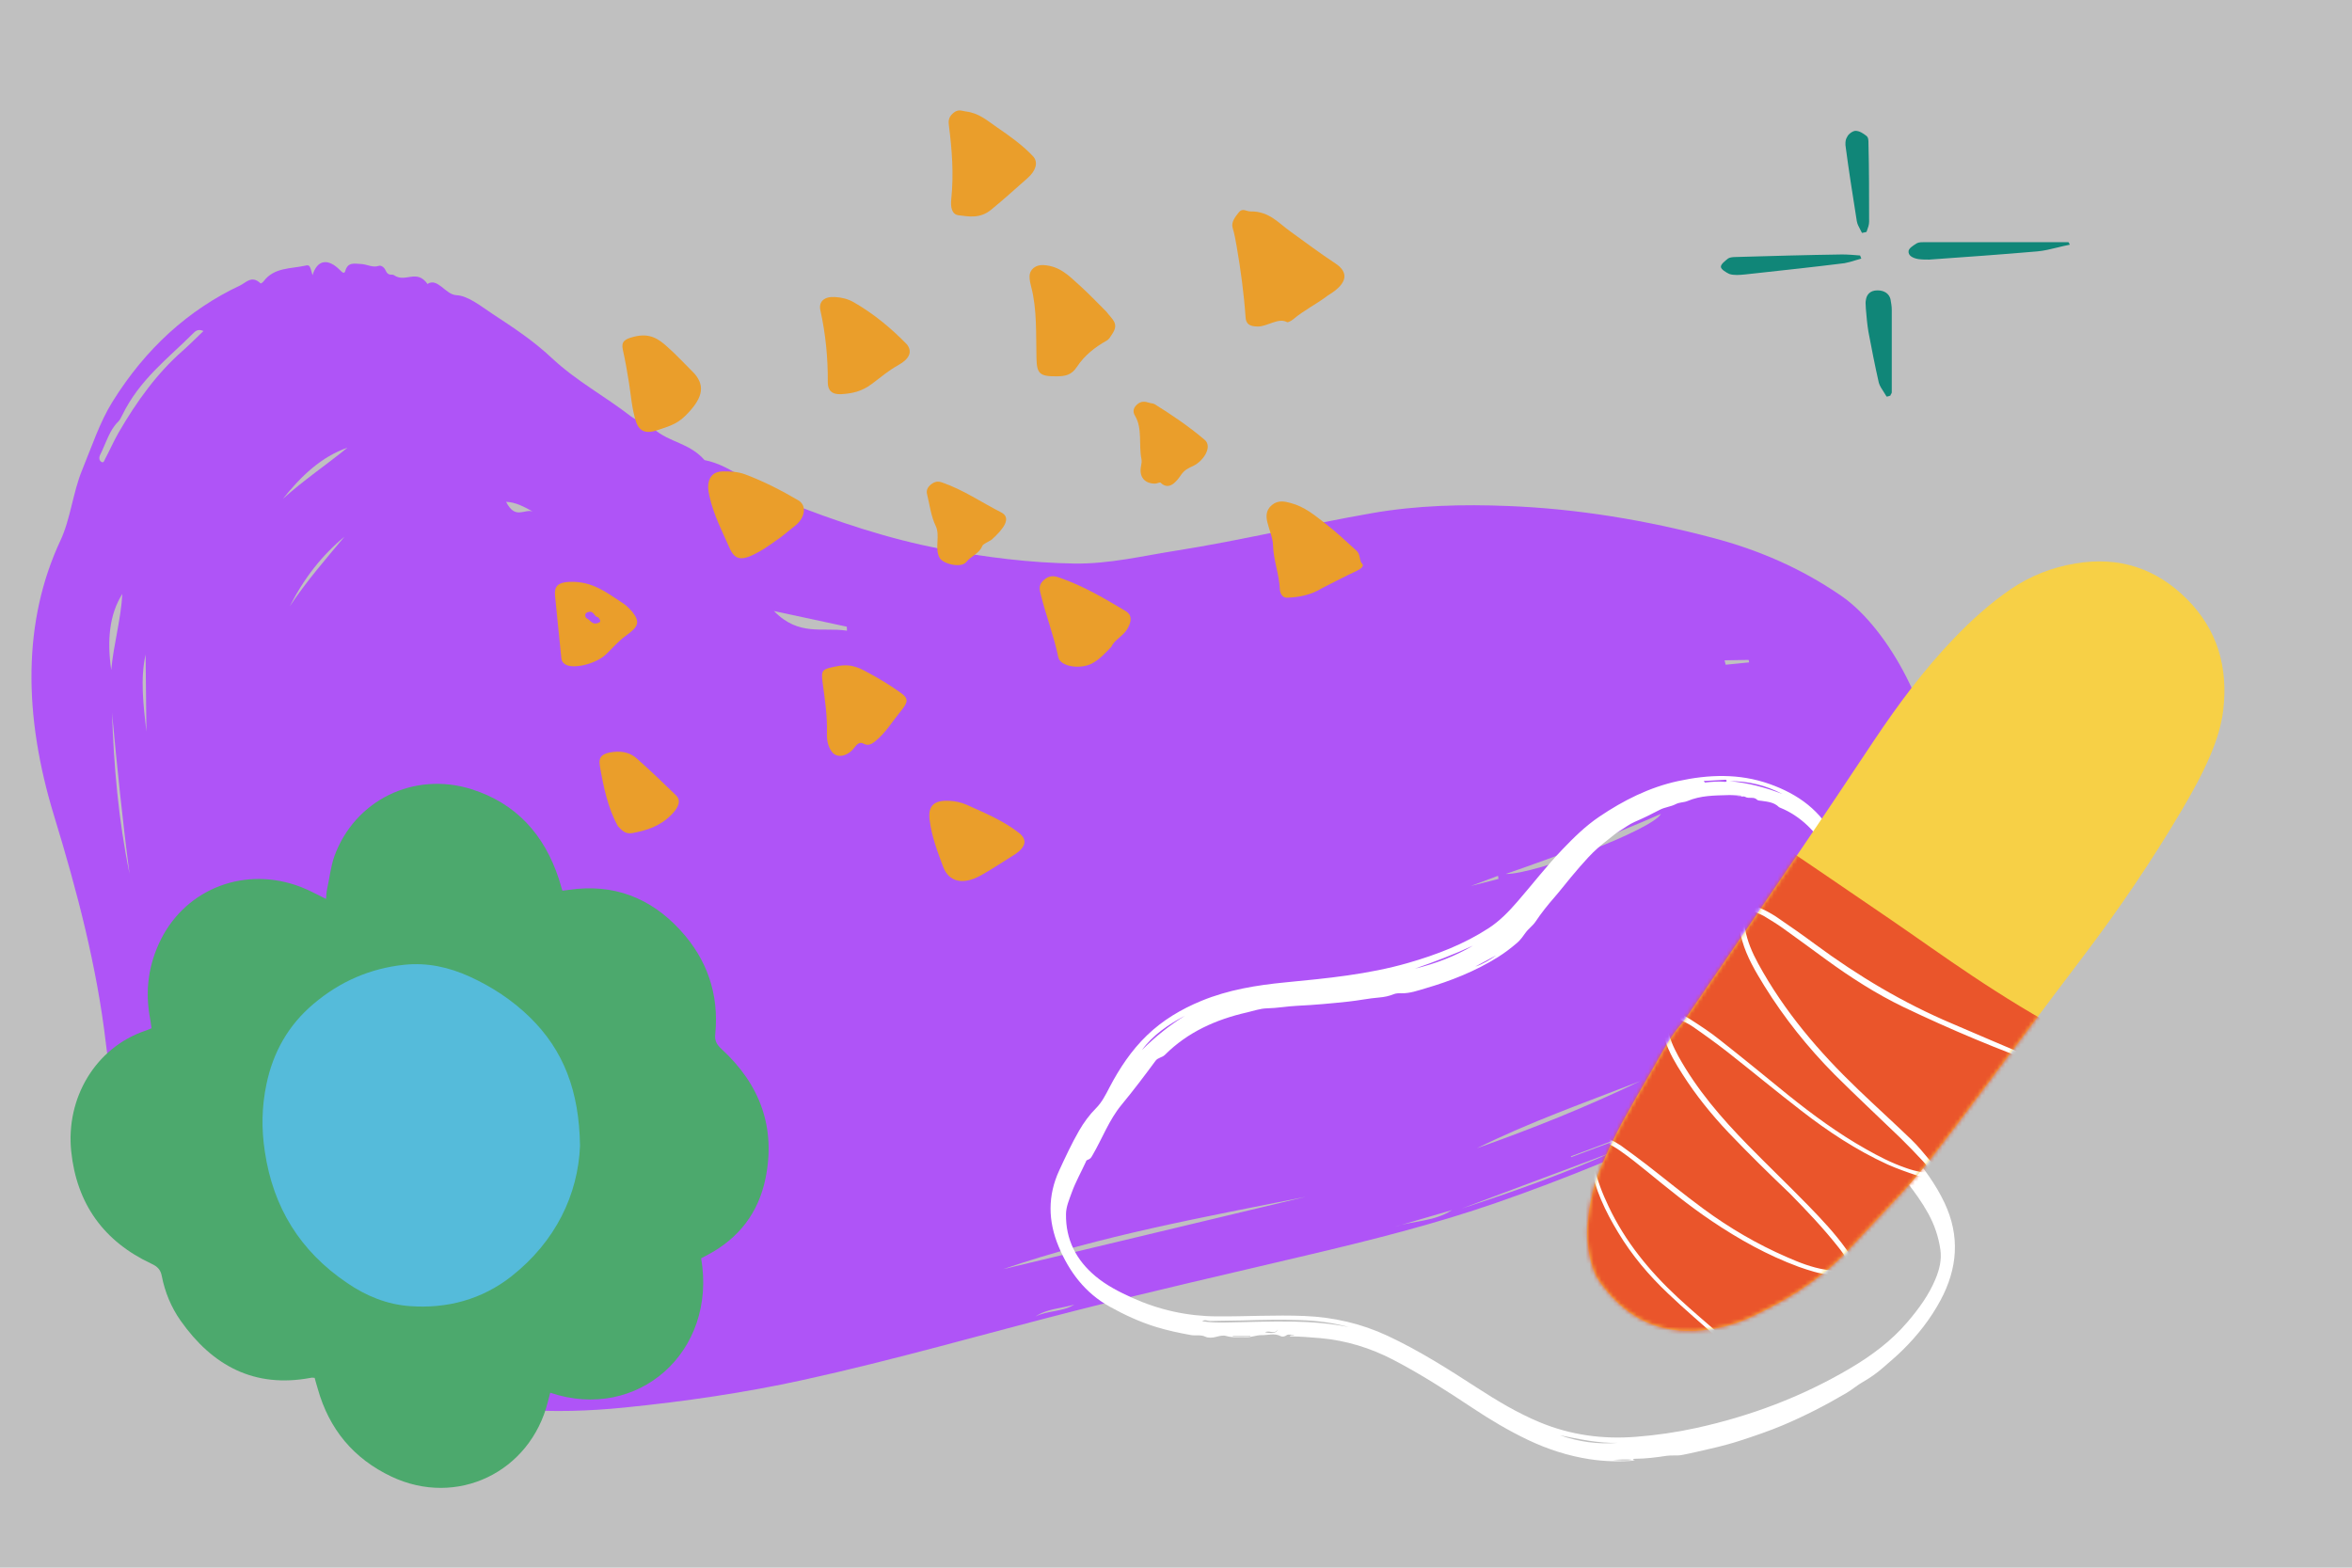 <svg width="600" height="400" viewBox="0 0 600 400" fill="none" xmlns="http://www.w3.org/2000/svg">
<rect width="600" height="400" fill="#C0C0C0"/>
<path fill-rule="evenodd" clip-rule="evenodd" d="M42.258 260.42C42.93 263.447 43.09 266.541 44.567 269.465C43.966 266.428 44.052 263.301 42.258 260.42V260.42ZM68.236 244.908C68.029 244.68 67.823 244.455 67.615 244.228C66.701 245.99 65.34 247.307 65.279 249.936C66.264 248.26 67.25 246.583 68.236 244.908V244.908ZM446.216 169.01C446.171 168.799 446.125 168.589 446.081 168.378C444.038 168.414 441.994 168.447 439.95 168.482C440.04 168.858 440.127 169.234 440.215 169.61C442.216 169.41 444.216 169.209 446.216 169.01V169.01ZM382.273 224.26C382.229 223.995 382.184 223.731 382.14 223.466L375.188 226.067C377.991 225.352 380.132 224.807 382.273 224.26V224.26ZM423.905 289.072C423.886 288.964 423.869 288.856 423.85 288.749L414.232 292.348C414.272 292.447 414.312 292.546 414.353 292.647L423.905 289.072ZM400.738 295.042L400.817 295.253L411.269 291.342C411.243 291.271 411.217 291.202 411.189 291.131L400.738 295.042ZM274.067 332.852C270.75 333.884 267.089 333.879 264.11 335.938C267.233 334.313 271.049 334.792 274.067 332.852V332.852ZM129.098 128.043C131.441 132.644 133.689 129.818 135.867 130.492C133.722 129.335 131.586 128.123 129.098 128.043V128.043ZM355.766 313.025C360.361 311.447 365.718 311.8 370.401 308.759C365.222 310.268 360.494 311.646 355.766 313.025V313.025ZM453.443 247.247C455.829 245.774 457.852 243.895 459.217 241.129C457.017 242.817 454.239 243.696 453.443 247.247V247.247ZM131.965 342.294C135.87 342.809 139.689 342.85 143.357 342.045C139.443 341.473 135.473 340.593 131.965 342.294V342.294ZM37.144 166.994C35.747 173.188 36.577 179.949 37.349 186.694C37.281 180.127 37.213 173.561 37.144 166.994V166.994ZM87.892 136.924C82.24 141.572 77.572 147.487 73.914 154.709C78.186 148.28 83.088 142.665 87.892 136.924V136.924ZM72.357 247.055C71.359 244.687 70.52 244.971 69.862 245.589C68.074 247.263 66.997 249.771 65.717 252.036C65.423 252.557 65.491 253.377 65.981 253.884C66.539 254.461 66.949 253.931 67.294 253.54C68.747 251.88 70.18 250.191 71.637 248.538C72.139 247.97 72.497 247.372 72.357 247.055V247.055ZM72.167 127.284C77.439 122.526 83.203 118.659 88.641 114.228C81.973 116.54 76.803 121.469 72.167 127.284V127.284ZM411.543 293.89L372.899 308.351C385.999 304.109 398.945 299.463 411.543 293.89V293.89ZM97.713 337.294C90.805 334.103 84.055 329.409 76.949 327.458C83.679 332.025 90.594 335.264 97.713 337.294V337.294ZM33.046 222.974C31.241 209.214 29.852 195.514 28.575 181.824C29.036 195.447 30.204 209.138 33.046 222.974V222.974ZM28.375 170.936C29 164.299 30.812 158.258 31.214 151.531C27.868 156.808 27.285 163.466 28.375 170.936V170.936ZM216.064 160.93C216.052 160.588 216.039 160.247 216.027 159.905L197.439 155.904C203.828 162.483 209.881 159.939 216.064 160.93V160.93ZM418.446 275.834C404.435 281.296 390.238 286.28 376.72 292.994C390.903 287.974 404.866 282.391 418.446 275.834V275.834ZM384.125 222.992C391.795 223.147 421.877 211.448 423.693 207.68C410.622 213.427 397.439 218.38 384.125 222.992V222.992ZM51.901 84.463C50.518 83.808 49.807 84.524 49.284 85.047C42.837 91.501 35.566 96.848 31.132 106.043C30.846 106.639 30.52 107.239 30.093 107.653C27.896 109.792 26.984 113.214 25.53 116.092C25.298 116.552 25.169 117.437 25.86 117.854C26.499 118.239 26.622 117.438 26.891 116.943C28.044 114.812 29.018 112.521 30.229 110.424C34.868 102.399 40.105 95.197 46.574 89.526C48.339 87.977 50.008 86.27 51.901 84.463V84.463ZM333.053 305.37C307.038 310.571 280.869 315.271 255.884 323.836C281.606 317.68 307.329 311.524 333.053 305.37V305.37ZM79.733 70.211C80.939 66.2 83.73 65.842 86.809 68.996C87.36 69.561 87.852 69.936 88.077 69.15C88.757 66.785 90.392 67.287 92.127 67.362C93.599 67.427 95.137 68.367 96.563 67.848C97.192 67.62 97.988 68.115 98.431 69.122C99.036 70.5 100.021 69.869 100.498 70.206C103.424 72.272 106.241 68.506 109.059 72.456C111.623 70.742 113.667 75.189 116.392 75.31C119.456 75.446 122.733 78.19 125.843 80.224C130.922 83.547 136.033 86.924 140.705 91.298C147.114 97.299 154.206 101.002 160.852 106.166C162.664 107.575 164.898 107.827 166.764 109.433C170.888 112.986 175.836 112.952 179.741 117.403C186.782 118.71 193.013 125 199.857 127.72C213.248 133.042 226.625 137.512 240.077 140.053C251.497 142.21 262.833 143.614 274.032 143.789C282.921 143.927 291.314 141.874 299.864 140.529C316.748 137.871 333.256 133.852 350.063 130.923C361.427 128.941 373.116 128.634 384.997 129.119C402.265 129.824 419.667 132.648 437.194 137.303C448.217 140.23 459.105 144.745 469.684 152.012C482.069 160.522 493.748 183.199 493.184 198.374C492.964 204.292 492.086 209.906 490.174 214.902C489.261 217.283 488.518 219.822 487.834 222.309C486.424 227.43 483.942 231.576 482.194 236.366C481.821 237.386 481.493 238.751 480.177 238.539C479.763 238.474 479.573 238.697 479.468 239.148C476.955 250.037 470.845 257.151 464.626 264.008C455.597 273.966 444.592 280.306 433.133 285.78C416.375 293.786 399.23 300.807 381.726 306.889C365.982 312.362 349.763 316.418 333.484 320.259C313.748 324.916 293.97 329.43 274.334 334.421C251.183 340.307 228.274 346.972 204.884 352.098C189.949 355.373 174.736 357.58 159.379 359.129C141.19 360.965 122.588 360.322 103.466 353.85C88.132 348.66 73.221 340.286 59.618 327.691C42.556 311.896 30.001 291.762 27.036 266.411C24.718 246.59 19.706 227.486 13.779 208.102C5.925 182.41 5.784 158.486 15.432 137.88C17.974 132.45 18.613 125.618 20.932 119.984C23.378 114.042 25.43 107.751 28.68 102.53C37.179 88.87 48.111 79.02 61.293 72.815C62.735 72.138 64.2 70.157 66.44 72.279C66.571 72.405 67.046 72.038 67.253 71.766C69.952 68.192 74.149 68.609 77.87 67.784C78.98 67.538 79.023 67.683 79.733 70.211V70.211Z" fill="#AE52F7" fill-opacity="0.98"/>
<path fill-rule="evenodd" clip-rule="evenodd" d="M474.533 58.533C474.691 58.825 474.851 59.121 474.996 59.429C475.214 59.372 475.399 59.34 475.567 59.311C475.781 59.273 475.967 59.241 476.152 59.168C476.189 59.065 476.227 58.963 476.263 58.863C476.553 58.073 476.813 57.363 476.813 56.55C476.813 49.875 476.813 43.199 476.648 36.524C476.648 35.87 476.648 35.084 476.152 34.692C475.327 34.037 474.336 33.383 473.345 33.383C472.685 33.383 471.529 34.168 471.199 34.953C470.703 35.739 470.703 36.786 470.868 37.702C471.611 43.355 472.488 48.903 473.378 54.535C473.477 55.162 473.576 55.79 473.675 56.419C473.792 57.158 474.155 57.832 474.533 58.533ZM524.821 63.157C525.869 62.9 526.922 62.641 528 62.44C528 62.309 527.835 62.047 527.67 61.785L527.67 61.785H491.013C490.353 61.785 489.527 61.785 489.032 62.047C488.956 62.095 488.877 62.144 488.797 62.194C488.002 62.692 487.035 63.297 486.885 64.01C486.72 65.188 487.876 65.843 489.362 66.105C490.353 66.236 491.178 66.236 492.169 66.236L492.169 66.236C501.416 65.581 510.662 64.927 519.744 64.141C521.473 63.98 523.14 63.571 524.821 63.157ZM480.537 100.005C480.794 100.397 481.051 100.79 481.271 101.183C481.601 101.183 481.931 101.052 482.261 100.921L482.261 100.921C482.261 100.79 482.344 100.659 482.427 100.528C482.509 100.397 482.592 100.266 482.592 100.136V79.063C482.592 78.146 482.427 77.23 482.261 76.314C481.931 75.005 480.775 74.089 478.959 74.089C476.978 74.089 476.152 75.267 475.987 76.576C475.878 77.094 475.913 77.556 475.949 78.035C475.968 78.282 475.987 78.534 475.987 78.801C476.152 80.764 476.317 82.727 476.647 84.691C477.473 89.01 478.299 93.329 479.289 97.649C479.509 98.434 480.023 99.219 480.537 100.005ZM473.243 66.441L473.242 66.441L473.242 66.441C472.351 66.716 471.478 66.986 470.538 67.152C463.022 68.086 455.375 68.916 447.831 69.736L447.831 69.736L447.815 69.737C446.912 69.835 446.01 69.933 445.109 70.031C443.788 70.162 442.302 70.293 441.147 69.9C440.321 69.508 439 68.722 439 68.068C439 67.413 439.991 66.628 440.816 65.974C441.147 65.712 441.972 65.581 442.633 65.581C451.714 65.319 460.796 65.058 469.878 64.927C471.364 64.927 473.015 65.058 474.501 65.188C474.583 65.319 474.625 65.45 474.666 65.581C474.707 65.712 474.749 65.843 474.831 65.974C474.285 66.118 473.761 66.28 473.243 66.441Z" fill="#108678"/>
<path d="M178.865 321.06C182.965 344.96 162.665 362.86 140.365 355.36C140.165 356.16 139.965 356.86 139.765 357.66C135.265 375.66 116.565 384.66 99.865 376.76C90.165 372.16 83.965 364.66 81.065 354.36C80.765 353.46 80.565 352.56 80.265 351.56C79.865 351.56 79.565 351.46 79.265 351.56C64.865 354.26 54.165 348.46 46.065 336.96C43.665 333.56 42.065 329.66 41.265 325.56C40.965 323.96 40.165 323.16 38.665 322.46C26.465 316.76 19.565 307.16 18.165 293.76C16.765 280.16 24.365 267.26 37.165 262.96C37.565 262.86 38.065 262.56 38.665 262.36C38.565 261.46 38.365 260.56 38.265 259.76C36.965 252.76 37.865 246.06 41.065 239.66C47.665 226.56 62.765 220.86 76.865 226.36C78.965 227.16 80.865 228.26 83.165 229.36C83.265 228.46 83.265 227.56 83.465 226.76C84.065 224.06 84.365 221.16 85.265 218.56C90.465 204.16 105.565 196.76 120.265 201.36C131.665 204.96 138.865 212.96 142.565 224.26C142.865 225.26 143.165 226.26 143.465 227.26C144.065 227.16 144.565 227.16 145.065 227.06C156.465 225.36 165.965 229.06 173.565 237.36C180.365 244.76 183.465 253.66 182.465 263.86C182.265 265.56 182.865 266.56 184.065 267.66C193.865 276.66 197.965 287.66 195.265 300.76C193.465 309.46 188.465 315.96 180.565 320.16C179.965 320.46 179.465 320.76 178.865 321.06ZM118.865 318.06C119.765 312.96 121.565 308.56 124.465 304.66C127.465 300.66 131.265 297.76 135.765 295.76C135.765 295.06 135.665 294.56 135.665 294.16C135.565 291.26 135.365 288.46 135.565 285.56C135.665 284.16 135.365 283.36 134.365 282.46C128.665 277.76 124.965 271.66 122.965 264.56C122.765 263.96 122.565 263.36 122.365 262.76C118.165 263.46 114.165 263.76 110.065 262.96C106.065 262.16 102.465 260.26 98.665 258.26C97.765 272.36 91.265 282.16 77.765 286.86C78.265 288.56 77.865 290.16 79.965 291.06C90.865 295.56 97.465 303.76 100.465 315.16C100.665 315.76 100.865 316.36 101.165 317.06C107.065 315.66 112.765 315.96 118.865 318.06Z" fill="#4CA96D"/>
<path d="M147.965 292.36C147.465 304.76 141.765 316.76 130.465 325.66C122.965 331.56 114.065 333.96 104.565 333.26C98.765 332.86 93.365 330.66 88.565 327.36C76.565 319.26 69.665 308.06 67.565 293.86C66.665 288.06 66.765 282.36 67.965 276.66C69.665 268.46 73.565 261.56 79.965 256.16C86.665 250.46 94.465 247.06 103.165 246.16C108.965 245.56 114.465 246.76 119.765 249.16C125.465 251.76 130.665 255.16 135.165 259.56C143.765 267.96 147.765 278.36 147.965 292.36Z" fill="#55BBDA"/>
<path fill-rule="evenodd" clip-rule="evenodd" d="M318.936 340.975C318.944 340.929 318.953 340.881 318.961 340.835H314.507C314.507 340.881 314.507 340.929 314.508 340.975H318.936ZM322.711 339.949C324.706 340.305 325.657 340.122 325.997 339.186C325.088 340.653 323.861 339.28 322.711 339.949V339.949ZM376.345 246.633C378.322 245.968 380.068 244.933 381.72 243.729C379.929 244.697 378.137 245.665 376.345 246.633V246.633ZM434.624 199.268C434.861 199.558 434.914 199.669 434.953 199.664C436.672 199.47 438.391 199.325 440.122 199.496C440.278 199.511 440.434 199.454 440.461 199.277C440.5 199.02 440.297 198.95 440.112 198.96C438.345 199.051 436.578 199.156 434.624 199.268V199.268ZM412.674 368.147C407.652 368.287 402.796 367.177 397.921 366.204C402.702 367.876 407.613 368.581 412.674 368.147V368.147ZM302.322 259.139C298.114 261.395 294.177 263.999 291.302 267.925C294.646 264.583 298.304 261.638 302.322 259.139V259.139ZM360.939 247.153C366.164 245.904 371.132 244.006 375.773 241.28C370.937 243.513 365.967 245.405 360.939 247.153V247.153ZM441.25 199.311C445.892 199.742 450.361 200.907 454.703 202.597C450.498 200.379 446.018 199.269 441.25 199.311V199.311ZM344.092 338.611C340.06 337.495 335.948 336.961 331.784 336.832C326.795 336.677 321.807 336.768 316.819 336.915C314.125 336.994 311.428 336.963 308.735 337.049C308.079 337.07 307.395 336.565 306.678 337.118C308.612 337.429 310.49 337.463 312.348 337.438C318.271 337.359 324.192 337.086 330.116 337.212C334.807 337.312 339.482 337.679 344.092 338.611V338.611ZM444.188 203.174C444.174 203.122 444.16 203.069 444.146 203.017C443.061 202.964 441.974 202.84 440.891 202.871C437.363 202.973 433.836 202.953 430.465 204.389C429.581 204.765 428.443 204.673 427.5 205.172C426.209 205.856 424.728 205.928 423.386 206.636C421.318 207.727 419.198 208.767 417.041 209.691C415.612 210.304 414.417 211.259 413.111 212.042C412.095 212.651 411.186 213.494 410.235 214.22C408.45 215.583 406.764 217.05 405.25 218.676C403.714 220.326 402.238 222.047 400.79 223.784C399.36 225.498 398.001 227.276 396.534 228.957C394.807 230.935 393.168 232.985 391.721 235.156C390.998 236.241 389.931 236.934 389.174 237.986C388.548 238.855 387.884 239.829 387.016 240.571C385.47 241.893 383.862 243.129 382.138 244.206C376.378 247.804 370.129 250.285 363.637 252.176C361.637 252.759 359.653 253.49 357.506 253.433C356.845 253.415 356.121 253.428 355.527 253.673C354.334 254.162 353.094 254.412 351.843 254.513C349.185 254.725 346.581 255.288 343.929 255.565C339.633 256.016 335.337 256.428 331.025 256.624C328.402 256.743 325.822 257.229 323.186 257.282C321.499 257.316 319.822 257.93 318.146 258.311C310.224 260.11 303.01 263.322 297.184 269.137C296.445 269.874 295.397 269.825 294.772 270.673C291.965 274.489 289.105 278.266 286.086 281.923C282.914 285.765 281.205 290.468 278.724 294.718C278.219 295.583 278.256 295.599 277.221 296.056C277.116 296.102 277.075 296.303 277.013 296.437C275.787 299.1 274.332 301.661 273.347 304.432C272.73 306.166 271.967 307.875 271.939 309.755C271.84 316.303 274.547 321.548 279.51 325.675C282.309 328.002 285.535 329.645 288.834 331.138C295.677 334.235 302.854 335.824 310.367 335.88C317.846 335.935 325.317 335.463 332.804 335.778C340.205 336.09 347.231 337.692 353.935 340.818C361.974 344.569 369.431 349.314 376.852 354.127C381.94 357.426 387.137 360.538 392.75 362.879C400.644 366.172 408.869 367.273 417.379 366.603C422.527 366.198 427.628 365.469 432.658 364.367C446.455 361.343 459.543 356.437 471.747 349.262C477.314 345.989 482.457 342.205 486.664 337.248C489.5 333.906 492.08 330.4 493.761 326.311C494.747 323.912 495.375 321.447 494.992 318.827C494.519 315.594 493.495 312.533 491.921 309.672C488.737 303.883 484.306 299.042 480.026 294.083C475.828 289.22 471.726 284.316 469.35 278.182C467.976 274.637 467.062 271.028 466.743 267.282C465.924 257.689 466.561 248.107 467.14 238.529C467.407 234.104 468.061 229.697 467.729 225.244C467.506 222.259 466.978 219.35 465.616 216.647C463.554 212.553 459.463 208.253 454.175 206.11C454.037 206.054 453.881 206.003 453.78 205.903C452.564 204.699 450.97 204.573 449.409 204.339C449.004 204.278 448.469 204.299 448.229 204.054C447.369 203.171 446.179 203.896 445.192 203.319C444.758 203.065 443.747 203.384 442.99 203.258C443.39 203.23 443.789 203.202 444.188 203.174V203.174ZM416.504 372.515C416.717 372.564 416.93 372.614 417.144 372.663C413.235 372.991 409.343 372.911 405.48 372.315C399.985 371.467 394.746 369.766 389.732 367.372C384.835 365.034 380.191 362.26 375.673 359.262C369.085 354.89 362.446 350.603 355.416 346.953C349.57 343.917 343.405 342.022 336.838 341.432C334.256 341.2 331.674 341.012 329.017 340.974C329.314 340.489 329.732 340.876 330.204 340.603C329.427 340.603 328.659 340.374 328.266 340.659C327.723 341.054 327.116 341.137 326.736 340.934C325.108 340.069 323.437 340.716 321.801 340.673C320.504 340.639 319.249 341.255 317.907 341.184C316.202 341.092 314.504 341.398 312.784 340.876C312.015 340.642 311.037 340.887 310.141 341.129C309.314 341.351 308.239 341.425 307.512 341.073C306.288 340.48 305.047 340.869 303.826 340.648C300.829 340.108 297.87 339.484 294.962 338.592C290.813 337.318 286.9 335.515 283.111 333.41C276.831 329.922 272.777 324.548 270.061 318.06C267.34 311.56 267.229 305.06 270.233 298.584C271.815 295.175 273.393 291.763 275.271 288.505C276.475 286.418 277.895 284.47 279.598 282.761C281.115 281.239 282.04 279.353 283.01 277.497C285.57 272.602 288.591 268.041 292.583 264.185C296.616 260.289 301.353 257.477 306.507 255.359C313.361 252.543 320.575 251.368 327.909 250.656C338.461 249.632 349.028 248.634 359.275 245.676C366.496 243.592 373.472 240.928 379.81 236.79C382.613 234.959 384.893 232.584 387.077 230.073C390.925 225.647 394.504 220.988 398.563 216.746C401.479 213.699 404.486 210.741 407.999 208.37C414.156 204.215 420.727 200.898 428.019 199.307C435.834 197.602 443.666 197.298 451.369 200.022C458.701 202.615 464.662 206.88 468.073 214.097C469.939 218.044 470.529 222.304 470.551 226.626C470.592 234.565 469.834 242.483 469.903 250.425C469.949 255.806 469.784 261.193 470.632 266.535C471.669 273.063 474.576 278.711 478.708 283.802C481.484 287.224 484.415 290.512 487.255 293.879C490.66 297.918 493.806 302.135 496.071 306.948C500.05 315.406 499.377 323.671 495.032 331.769C492.488 336.511 489.21 340.685 485.375 344.468C483.751 346.07 482.015 347.536 480.304 349.02C478.755 350.364 477.057 351.571 475.238 352.602C473.798 353.418 472.537 354.536 471.09 355.39C465.843 358.484 460.45 361.268 454.834 363.64C451.473 365.06 448.025 366.232 444.573 367.374C441.812 368.288 438.994 369.041 436.136 369.683C433.779 370.211 431.418 370.807 429.04 371.249C427.764 371.486 426.422 371.257 425.105 371.459C422.484 371.86 419.85 372.195 417.189 372.207C416.922 372.209 416.655 372.231 416.516 372.521C414.829 372.203 413.151 372.46 411.47 372.506C413.149 372.658 414.828 372.727 416.504 372.515V372.515Z" fill="white"/>
<path d="M447.611 335.626C443.127 337.873 437.813 339.343 432.213 339.587C421.79 339.992 413.961 335.346 408.067 327.036C406.858 325.279 406.131 323.235 405.654 321.144C404.993 318.052 404.691 315 405.028 311.859C405.539 307.011 406.49 302.234 408.398 297.767C410.036 293.899 411.837 290.091 413.828 286.402C417.092 280.434 420.603 274.559 423.95 268.622C425.459 265.966 427.051 263.34 429.129 261.036C429.359 260.795 429.564 260.498 429.769 260.201C439.482 246.001 449.196 231.802 458.884 217.546C465.322 208.096 471.652 198.56 477.952 189.106C484.134 179.841 490.747 170.923 498.491 162.847C502.867 158.274 507.591 154.018 512.817 150.415C517.9 146.945 523.433 144.763 529.505 143.762C540.562 141.914 550.054 144.987 557.955 152.926C565.749 160.778 568.413 170.357 567.156 181.179C566.676 185.198 565.397 189.107 563.821 192.812C561.789 197.606 559.241 202.161 556.641 206.603C548.965 219.603 540.505 232.078 531.37 244.114C521.42 257.199 511.661 270.402 501.793 283.518C496.409 290.654 491.133 297.877 485.047 304.519C480.779 309.179 476.377 313.696 472.052 318.381C465.332 325.719 457.106 331.096 447.611 335.626Z" fill="#F7D046"/>
<mask id="mask0_299_56" style="mask-type:alpha" maskUnits="userSpaceOnUse" x="404" y="143" width="164" height="197">
<path d="M447.611 335.626C443.127 337.873 437.813 339.343 432.213 339.587C421.79 339.992 413.961 335.346 408.067 327.036C406.858 325.279 406.131 323.235 405.654 321.144C404.993 318.052 404.691 315 405.028 311.859C405.539 307.011 406.49 302.234 408.398 297.767C410.036 293.899 411.837 290.091 413.828 286.402C417.092 280.434 420.603 274.559 423.95 268.622C425.459 265.966 427.051 263.34 429.129 261.036C429.359 260.795 429.564 260.498 429.769 260.201C439.482 246.001 449.196 231.802 458.884 217.546C465.322 208.096 471.652 198.56 477.952 189.106C484.134 179.841 490.747 170.923 498.491 162.847C502.867 158.274 507.591 154.018 512.817 150.415C517.9 146.945 523.433 144.763 529.505 143.762C540.562 141.914 550.054 144.987 557.955 152.926C565.749 160.778 568.413 170.357 567.156 181.179C566.676 185.198 565.397 189.107 563.821 192.812C561.789 197.606 559.241 202.161 556.641 206.603C548.965 219.603 540.505 232.078 531.37 244.114C521.42 257.199 511.661 270.402 501.793 283.518C496.409 290.654 491.133 297.877 485.047 304.519C480.779 309.179 476.377 313.696 472.052 318.381C465.332 325.719 457.106 331.096 447.611 335.626Z" fill="black"/>
</mask>
<g mask="url(#mask0_299_56)">
<path d="M387.847 338.579C382.244 325.658 380.84 313.391 383.789 300.71C385.786 292.17 388.613 283.894 392.468 276.006C400.373 259.569 408.59 243.346 417.433 227.409C420.268 222.267 423.329 217.307 426.305 212.315C427.375 210.615 428.557 209.006 429.826 207.43C430.55 206.53 431.441 205.838 432.386 205.265C434.041 204.226 435.87 204.035 437.754 204.745C438.696 205.1 439.548 205.568 440.367 206.121C442.264 207.325 444.043 208.582 445.907 209.872C458.118 218.142 470.328 226.412 482.506 234.768C489.316 239.438 496.062 244.279 502.99 248.895C511.048 254.279 519.319 259.353 527.866 263.944C528.15 264.1 528.434 264.256 528.718 264.412C530.871 265.712 531.597 267.307 531.107 269.812C530.96 270.734 530.669 271.652 530.409 272.483C527.469 282.379 523.249 291.646 517.433 300.215C510.004 311.158 502.463 322.01 493.989 332.217C485.392 342.623 475.68 351.825 464.601 359.583C458.853 363.628 452.728 366.846 445.764 368.379C444.482 368.678 443.258 368.951 441.927 368.987C420.861 370.242 403.755 363.062 391.614 345.134C390.046 342.782 388.776 340.152 387.847 338.579Z" fill="#EA552B"/>
<mask id="mask1_299_56" style="mask-type:alpha" maskUnits="userSpaceOnUse" x="382" y="204" width="150" height="166">
<path d="M387.847 338.579C382.244 325.658 380.84 313.391 383.789 300.71C385.786 292.17 388.613 283.894 392.468 276.006C400.373 259.569 408.59 243.346 417.433 227.409C420.268 222.267 423.329 217.307 426.305 212.315C427.375 210.615 428.557 209.006 429.826 207.43C430.55 206.53 431.441 205.838 432.386 205.265C434.041 204.226 435.87 204.035 437.754 204.745C438.696 205.1 439.548 205.568 440.367 206.121C442.264 207.325 444.043 208.582 445.907 209.872C458.118 218.142 470.328 226.412 482.506 234.768C489.316 239.438 496.062 244.279 502.99 248.895C511.048 254.279 519.319 259.353 527.866 263.944C528.15 264.1 528.434 264.256 528.718 264.412C530.871 265.712 531.597 267.307 531.107 269.812C530.96 270.734 530.669 271.652 530.409 272.483C527.469 282.379 523.249 291.646 517.433 300.215C510.004 311.158 502.463 322.01 493.989 332.217C485.392 342.623 475.68 351.825 464.601 359.583C458.853 363.628 452.728 366.846 445.764 368.379C444.482 368.678 443.258 368.951 441.927 368.987C420.861 370.242 403.755 363.062 391.614 345.134C390.046 342.782 388.776 340.152 387.847 338.579Z" fill="#EA552B"/>
</mask>
<g mask="url(#mask1_299_56)">
</g>
<g clip-path="url(#clip0_299_56)">
<path d="M492.112 299.093C491.901 297.781 491.248 297.056 490.595 296.33C488.708 294.311 486.845 292.345 484.876 290.427C479.243 284.998 473.528 279.669 467.978 274.138C461.17 267.261 455.173 259.758 450.07 251.528C447.827 247.88 445.638 244.207 444.439 240.02C443.953 238.386 443.549 236.651 443.485 234.954C443.356 231.558 445.322 230.214 448.471 231.466C450.046 232.092 451.586 232.926 453.043 233.861C456.413 236.164 459.807 238.519 463.119 240.977C473.997 249.006 485.522 255.909 498.055 261.202C504.449 263.918 510.814 266.711 517.262 269.402C521.855 271.276 526.482 272.942 531.133 274.661C532.451 275.148 533.851 275.534 535.164 276.151C534.616 276.081 534.068 276.01 533.603 275.838C530.003 274.728 526.32 273.719 522.779 272.454C510.085 267.939 497.654 262.728 485.535 256.927C478.589 253.567 472.12 249.414 465.85 244.85C462.18 242.172 458.487 239.441 454.763 236.787C453.233 235.693 451.645 234.754 450.033 233.761C449.34 233.373 448.618 233.062 447.896 232.752C445.828 232.031 444.992 232.603 444.983 234.847C444.982 235.551 445.034 236.231 445.163 236.939C445.719 240.141 446.993 243.078 448.534 245.895C455.162 258.036 464.009 268.398 473.963 277.936C478.434 282.232 483.042 286.401 487.513 290.697C489.332 292.427 490.88 294.409 492.534 296.342C492.96 296.851 493.274 297.54 493.51 298.2C493.857 299.385 493.244 300.304 492.037 300.343C491.013 300.361 489.942 300.273 489.012 299.929C486.502 299.09 483.968 298.197 481.546 297.126C473.563 293.471 466.281 288.665 459.387 283.297C453.128 278.473 447.01 273.392 440.78 268.491C437.88 266.23 434.898 264.07 431.886 261.988C430.661 261.139 429.271 260.493 427.929 259.953C425.967 259.183 425.18 259.862 425.414 261.93C425.699 264.679 426.863 267.091 428.157 269.508C432.882 278.038 439.151 285.289 445.905 292.191C450.971 297.367 456.227 302.393 461.317 307.622C464.718 311.126 468.09 314.707 470.923 318.662C471.595 319.571 472.156 320.659 472.532 321.767C473.192 323.641 472.351 325.048 470.425 325.35C469.29 325.547 468.112 325.508 466.939 325.339C464.147 325.012 461.429 324.139 458.817 323.218C450.911 320.296 443.651 316.247 436.678 311.556C430.829 307.632 425.369 303.147 419.933 298.715C417.775 296.948 415.562 295.205 413.292 293.617C412.246 292.878 411.093 292.188 409.882 291.652C407.639 290.691 406.431 291.433 406.387 293.884C406.365 295.11 406.498 296.392 406.738 297.626C407.439 301.145 408.775 304.502 410.325 307.762C414.559 316.772 420.789 324.361 428.048 331.097C431.74 334.532 435.675 337.792 439.475 341.179C442.035 343.403 444.566 345.704 446.5 348.533C447.046 349.308 447.432 350.155 447.765 351.027C448.025 351.74 447.995 352.522 447.446 353.156C447.003 353.741 446.688 353.757 446.001 353.238C446.326 352.962 446.806 352.743 446.923 352.434C447.021 351.942 446.969 351.262 446.776 350.838C446.114 349.668 445.399 348.523 444.495 347.528C442.733 345.643 440.812 343.832 438.915 342.074C434.434 338.038 429.84 334.182 425.495 330.021C420.617 325.399 416.283 320.273 412.813 314.497C409.513 309.092 406.877 303.448 405.682 297.148C405.461 296.097 405.425 295.026 405.441 293.931C405.545 290.622 407.482 289.355 410.524 290.656C411.556 291.081 412.53 291.661 413.45 292.266C415.643 293.825 417.807 295.462 419.971 297.099C424.855 300.886 429.604 304.8 434.547 308.433C441.145 313.295 448.269 317.469 455.821 320.745C458.965 322.128 462.114 323.379 465.526 323.936C466.878 324.215 468.342 324.316 469.71 324.205C471.47 324.106 471.976 323.236 471.199 321.671C470.643 320.453 469.875 319.332 468.999 318.259C465.179 313.411 460.974 308.994 456.639 304.572C451.282 299.464 446.032 294.308 440.971 289.002C436.617 284.397 432.641 279.491 429.234 274.135C427.479 271.416 425.807 268.596 424.776 265.483C424.357 264.139 423.991 262.77 423.887 261.41C423.723 258.926 425.262 257.777 427.699 258.458C428.891 258.81 430.102 259.346 431.124 260.032C433.681 261.682 436.237 263.332 438.575 265.209C444.501 269.866 450.266 274.596 456.108 279.354C462.411 284.415 468.908 289.195 475.935 293.158C479.242 295.041 482.609 296.77 486.204 298.01C487.521 298.498 488.898 298.83 490.25 299.11C490.774 299.127 491.38 299.043 492.112 299.093Z" fill="white"/>
</g>
</g>
<path fill-rule="evenodd" clip-rule="evenodd" d="M338.789 75.359C335.933 77.551 332.677 79.12 329.91 81.462C329.473 81.831 328.57 82.324 328.342 82.2C326.09 80.965 323.365 83.327 320.846 83.312C318.616 83.299 317.86 82.543 317.748 80.948C317.317 74.769 316.493 68.735 315.461 62.772C315.19 61.203 314.901 59.632 314.451 58.142C314.02 56.714 315.07 55.379 315.99 54.217C316.988 52.955 317.957 53.958 318.973 53.943C323.734 53.873 326.06 56.826 329.047 58.966C332.901 61.724 336.655 64.592 340.645 67.202C343.966 69.377 344.049 72.212 338.789 75.359" fill="#EA9E2B"/>
<path fill-rule="evenodd" clip-rule="evenodd" d="M263.629 39.983C264.858 41.459 264.309 43.526 262.11 45.465C259.048 48.165 256.021 50.909 252.86 53.5C249.974 55.867 247.07 55.228 244.533 54.926C242.787 54.716 242.46 52.807 242.664 50.865C243.344 44.366 242.85 38.186 242.075 32.095C241.94 31.033 241.869 30.015 243.097 28.915C244.424 27.723 245.298 28.305 246.423 28.444C249.782 28.86 251.879 30.805 254.251 32.425C257.606 34.718 260.91 37.063 263.629 39.983" fill="#EA9E2B"/>
<path fill-rule="evenodd" clip-rule="evenodd" d="M282.274 79.564C283.712 81.514 285.561 82.51 283.724 85.229C283.289 85.874 282.976 86.543 282.299 86.921C279.256 88.62 276.626 90.741 274.772 93.544C273.323 95.737 271.788 95.996 269.525 96.019C265.18 96.061 264.501 95.287 264.408 91.432C264.259 85.27 264.57 78.938 263.063 73.197C262.844 72.363 262.644 71.499 262.639 70.596C262.629 68.725 264.22 67.514 266.208 67.635C270.396 67.89 272.706 70.399 275.206 72.632C277.843 74.987 280.245 77.559 282.274 79.564" fill="#EA9E2B"/>
<path fill-rule="evenodd" clip-rule="evenodd" d="M337.331 150.031C334.347 151.874 331.258 152.412 328.284 152.507C327.208 152.542 326.542 151.482 326.49 150.326C326.317 146.441 324.868 143.056 324.75 139.089C324.694 137.216 323.779 135.227 323.311 133.272C322.979 131.896 322.837 130.212 324.477 128.851C326.11 127.495 327.861 127.979 329.243 128.341C332.775 129.268 335.336 131.444 337.954 133.463C340.817 135.671 343.43 138.137 346.083 140.554C347.143 141.521 346.641 142.998 347.549 143.912C348.033 144.399 347.15 145.175 346.119 145.651C343.164 147.016 340.257 148.559 337.331 150.031" fill="#EA9E2B"/>
<path fill-rule="evenodd" clip-rule="evenodd" d="M231.397 87.914C232.753 89.735 232.089 91.545 229.103 93.193C226.659 94.541 224.568 96.344 222.406 97.96C219.735 99.958 217.328 100.395 214.643 100.57C212.167 100.731 211.158 99.542 211.172 97.552C211.219 91.204 210.594 85.101 209.286 79.212C208.777 76.919 210.288 75.639 212.954 75.782C214.78 75.878 216.388 76.313 217.759 77.1C222.984 80.096 227.452 83.853 231.397 87.914" fill="#EA9E2B"/>
<path fill-rule="evenodd" clip-rule="evenodd" d="M199.209 137.051C197.245 138.399 195.632 139.661 193.814 140.684C189.487 143.121 187.59 143.183 186.114 139.832C184.226 135.55 182.054 131.398 181 126.667C180.778 125.669 180.554 124.619 180.691 123.535C180.932 121.63 182.025 120.304 184.388 120.275C186.407 120.251 188.339 120.384 190.054 121.024C194.893 122.829 199.329 125.141 203.631 127.646C205.917 128.977 205.381 132.154 202.83 134.149C201.527 135.167 200.25 136.216 199.209 137.051" fill="#EA9E2B"/>
<path fill-rule="evenodd" clip-rule="evenodd" d="M283.481 165.069C281.956 166.608 280.612 168.191 278.604 169.268C275.645 170.856 270.475 170.135 269.968 167.679C268.842 162.226 266.862 157.18 265.541 151.826C265.239 150.605 264.739 149.36 266.308 147.967C267.885 146.567 269.279 147.03 270.491 147.458C276.569 149.6 281.859 152.757 287.142 155.904C288.703 156.834 288.847 158.377 287.553 160.532C286.468 162.339 284.3 163.242 283.481 165.069" fill="#EA9E2B"/>
<path fill-rule="evenodd" clip-rule="evenodd" d="M177.164 95.332C180.063 98.684 179.099 101.882 174.761 106.159C172.488 108.401 170.081 108.934 167.672 109.77C164.862 110.745 163.066 110.104 162.249 107.601C161.199 104.382 160.968 100.886 160.426 97.498C159.982 94.728 159.507 91.98 158.896 89.277C158.41 87.129 159.353 86.521 161.724 85.916C165.826 84.871 168.043 86.546 170.153 88.413C172.62 90.597 174.838 93.016 177.164 95.332" fill="#EA9E2B"/>
<path fill-rule="evenodd" clip-rule="evenodd" d="M212.212 191.818C211.214 190.501 210.898 188.84 210.948 187.079C211.075 182.617 210.42 178.419 209.851 174.192C209.388 170.76 209.823 170.734 213.571 169.982C217.472 169.199 219.691 170.679 222.139 172.003C224.796 173.438 227.338 175.031 229.746 176.749C231.941 178.314 231.686 179.156 229.506 181.818C227.493 184.275 225.95 186.956 223.32 189.103C222.064 190.129 221.252 190.262 220.25 189.722C219.345 189.235 218.615 189.856 217.976 190.719C216.245 193.055 213.504 193.575 212.212 191.818" fill="#EA9E2B"/>
<path fill-rule="evenodd" clip-rule="evenodd" d="M259.113 217.861C255.864 219.884 253.12 221.745 250.261 223.339C245.56 225.961 242.009 224.972 240.576 221.111C239.149 217.263 237.669 213.457 237.147 209.189C236.724 205.722 238.113 204.204 241.913 204.318C243.584 204.368 245.237 204.732 246.606 205.347C251.301 207.459 256.094 209.464 259.992 212.558C262.106 214.234 261.699 216.03 259.113 217.861" fill="#EA9E2B"/>
<path fill-rule="evenodd" clip-rule="evenodd" d="M152.562 157.462C151.484 157.499 151.579 155.435 149.722 156.301C149.072 156.603 149.228 157.555 149.733 157.803C150.669 158.262 151.125 159.622 152.731 158.886C153.515 158.527 152.98 158.025 152.562 157.462M161.273 156.074C163.396 158.77 162.858 159.912 159.62 162.235C157.779 163.558 156.27 165.357 154.613 166.942C152.028 169.417 146.341 170.774 144.261 169.551C143.575 169.145 143.274 168.684 143.2 167.92C142.674 162.58 142.086 157.261 141.585 151.913C141.368 149.578 142.399 148.616 145.115 148.475C151.221 148.162 154.902 151.359 158.98 153.954C160.028 154.621 160.786 155.613 161.273 156.074" fill="#EA9E2B"/>
<path fill-rule="evenodd" clip-rule="evenodd" d="M157.606 210.786C155.051 206.119 153.951 200.759 153.009 195.352C152.607 193.042 153.706 192.182 156.497 191.859C158.987 191.572 160.954 192.213 162.407 193.499C165.854 196.554 169.175 199.729 172.458 202.936C173.843 204.288 173.109 206.047 171.246 207.916C168.274 210.898 164.889 211.892 161.357 212.559C159.416 212.926 158.582 211.743 157.606 210.786" fill="#EA9E2B"/>
<path fill-rule="evenodd" clip-rule="evenodd" d="M252.975 137.701C252.03 138.316 250.769 138.79 250.564 139.332C249.841 141.238 247.713 141.87 246.497 143.397C245.199 145.027 240.566 143.918 239.678 142.31C238.364 139.927 239.897 136.671 238.699 134.188C237.517 131.737 237.152 128.799 236.485 126.05C236.289 125.248 236.511 124.397 237.469 123.63C238.492 122.81 239.308 122.748 240.306 123.093C245.838 125.01 250.372 128.183 255.398 130.734C258.174 132.142 255.965 134.995 252.975 137.701" fill="#EA9E2B"/>
<path fill-rule="evenodd" clip-rule="evenodd" d="M307.142 112.077C309.522 113.837 307.028 117.597 304.465 118.843C303.271 119.423 302.231 119.795 301.287 121.175C300.128 122.872 298.256 125.281 296.062 123.159C295.888 122.991 295.138 123.391 294.696 123.396C291.954 123.425 290.527 121.613 291.078 118.933C291.202 118.334 291.304 117.695 291.193 117.167C290.439 113.561 291.484 109.29 289.555 106.115C289.055 105.293 288.913 104.287 290.005 103.264C291.102 102.238 292.15 102.44 293.143 102.761C293.615 102.915 294.213 102.91 294.6 103.152C298.999 105.898 303.257 108.794 307.142 112.077" fill="#EA9E2B"/>
<defs>
<clipPath id="clip0_299_56">
<rect width="128" height="112" fill="white" transform="translate(386.323 258.055) rotate(-24.495)"/>
</clipPath>
</defs>
</svg>
